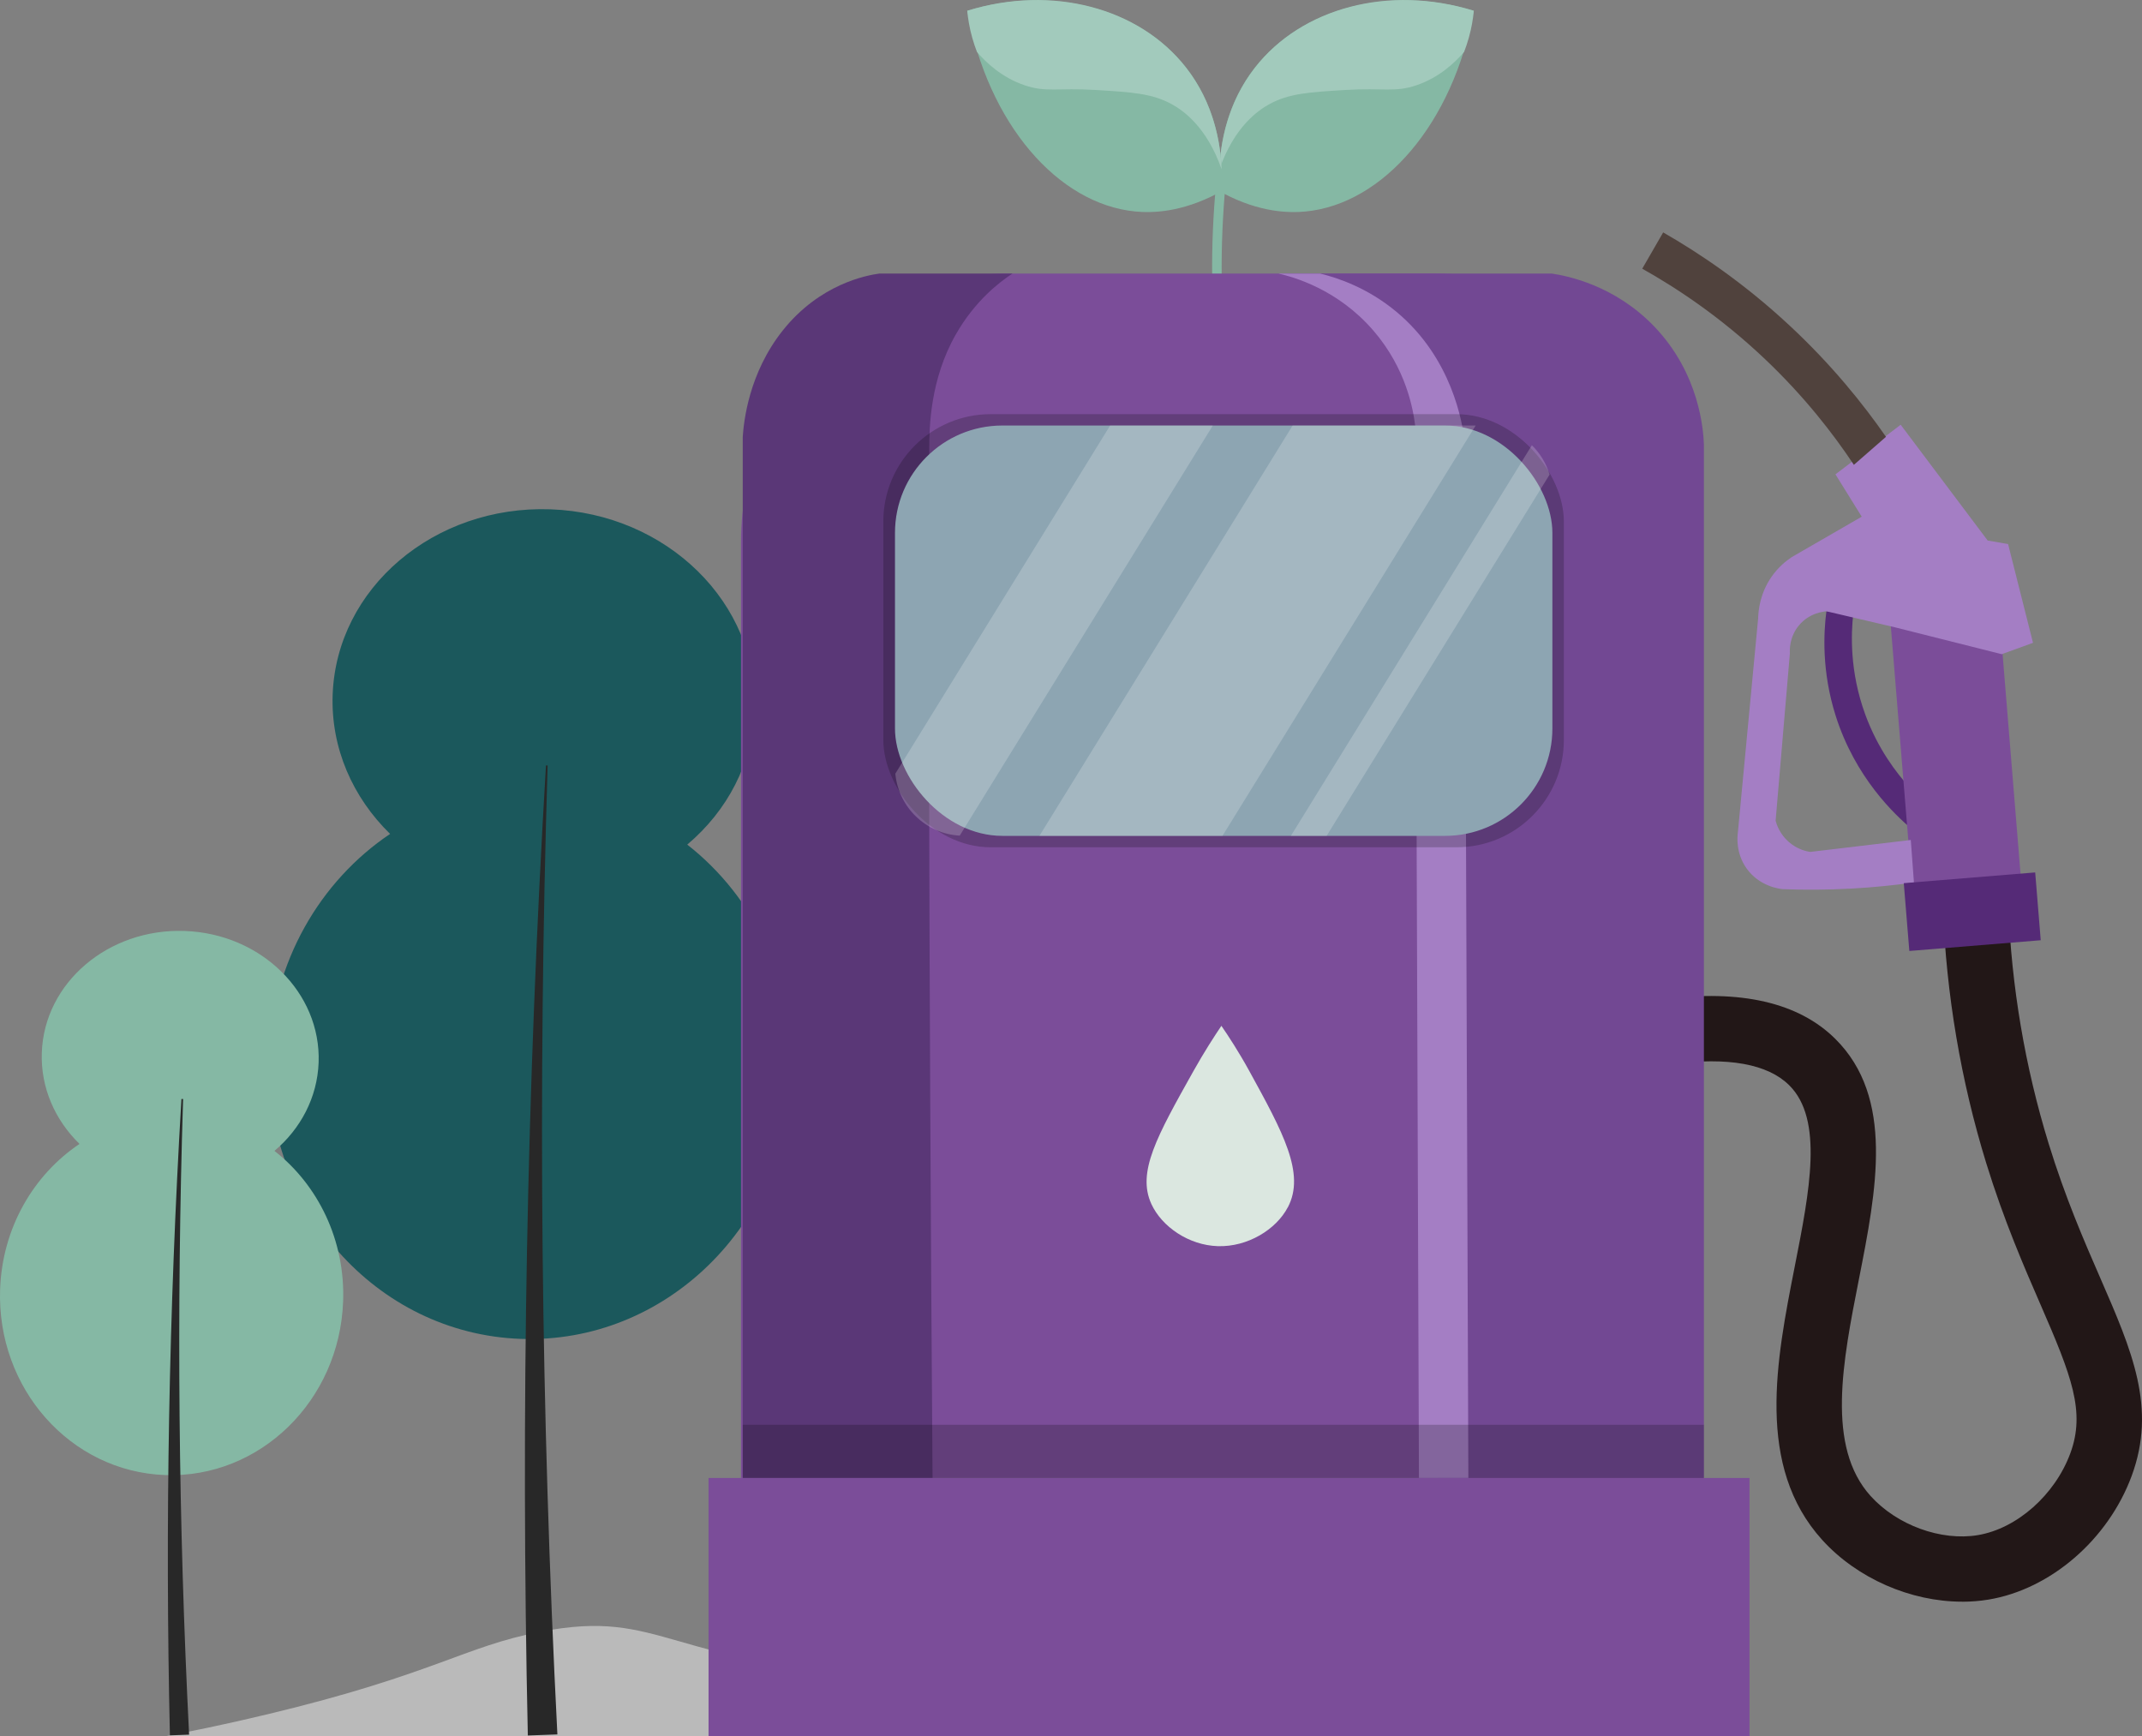 <svg viewBox="0 0 360.2 291.96" xmlns="http://www.w3.org/2000/svg" id="Lager_2">
  <rect x="0" y="0" width="360.2" height="291.96" fill="#808080" stroke="none"/>
  <defs>
    <style>
      .cls-1 {
        fill: #724893;
      }

      .cls-2 {
        fill: #50423d;
      }

      .cls-3 {
        fill: #a2cabc;
      }

      .cls-4 {
        fill: #1b585c;
      }

      .cls-5 {
        fill: #552a77;
      }

      .cls-6 {
        fill: #5a3777;
      }

      .cls-7 {
        fill: #7b4d99;
      }

      .cls-8 {
        fill: #fff;
      }

      .cls-9 {
        fill: #8da5b2;
      }

      .cls-10 {
        fill: #bababa;
      }

      .cls-11 {
        fill: #a47ec4;
      }

      .cls-12 {
        fill: #221717;
      }

      .cls-13 {
        fill: #dbe7e0;
      }

      .cls-14 {
        fill: #85b8a4;
      }

      .cls-15 {
        opacity: .2;
      }

      .cls-16 {
        fill: #282828;
      }
    </style>
  </defs>
  <g id="Lager_1-2">
    <g>
      <path d="M307.14,102.77c1.5.14,3.01.29,4.51.43-.38,3.37-.63,9.7,2.01,16.93,2.13,5.82,5.28,9.87,7.41,12.22.18,2.38.35,4.77.53,7.15-3.01-2.52-9.63-8.77-12.92-19.17-2.34-7.41-2.03-13.84-1.55-17.56Z" class="cls-5"></path>
      <path d="M27.79,291.96h253.63c-10.3-.03-25.89-.5-44.76-2.78-14.51-1.75-18.93-3.11-32.13-4.63-23.87-2.73-28.57-.46-50.5-1.85-42.54-2.7-42.27-12.36-63.12-8.33-12.94,2.5-17.89,7.16-45.91,13.88-7.21,1.73-13.22,2.94-17.21,3.7Z" class="cls-10"></path>
      <g>
        <path d="M115.58,142.01c6.69-5.65,11-13.65,11.32-22.65.65-17.92-14.72-33.02-34.31-33.72s-36,13.25-36.65,31.17c-.32,9.01,3.4,17.3,9.66,23.41-11.77,7.91-19.78,21.51-20.35,37.24-.92,25.46,18.03,46.8,42.31,47.67,24.28.87,44.71-19.05,45.63-44.51.57-15.72-6.45-29.87-17.62-38.6Z" class="cls-4"></path>
        <path d="M88.76,291.83c-1.21-54.42-.18-108.85,3.05-163.12h.28c-1.67,54.34-1.13,108.71,1.64,162.93l-4.97.18h0Z" class="cls-16"></path>
      </g>
      <g>
        <path d="M46.15,193.52c4.39-3.7,7.21-8.95,7.43-14.86.42-11.75-9.65-21.66-22.51-22.12-12.85-.46-23.62,8.69-24.04,20.45-.21,5.91,2.23,11.35,6.34,15.36C5.65,197.53.39,206.45.02,216.76c-.6,16.7,11.82,30.7,27.75,31.27,15.93.57,29.33-12.5,29.93-29.2.37-10.31-4.23-19.59-11.56-25.32Z" class="cls-14"></path>
        <path d="M28.57,291.8c-.82-35.69-.17-71.4,1.94-107h.28c-1.12,35.65-.79,71.31,1.01,106.88l-3.23.12h0Z" class="cls-16"></path>
      </g>
      <g>
        <path d="M247.83,1.81c-14.32-4.33-28.97-.45-36.8,9.56-5.89,7.52-6.11,16.17-6,19.61.1.04.4.16.58.49.27.47.09.95.06,1.01,6.19,3.28,11.14,3.35,13.9,3.08,13.02-1.27,24.77-14.75,28.25-33.75Z" class="cls-14"></path>
        <path d="M213.43,17.53c3.31-1.83,6.75-2.03,12.79-2.4,6.52-.39,8.32.45,11.99-.8,3.84-1.31,6.45-3.81,7.99-5.59.28-.73.56-1.53.8-2.4.47-1.67.71-3.2.84-4.53-14.24-4.43-28.94-.52-36.8,9.56-4.68,5.99-5.8,12.7-5.98,17.1,2.5-7.16,6.48-9.9,8.38-10.95Z" class="cls-3"></path>
        <path d="M162.65,1.81c14.32-4.33,28.97-.45,36.8,9.56,5.89,7.52,6.11,16.17,6,19.61-.1.04-.4.16-.58.49-.27.47-.09.95-.06,1.01-6.19,3.28-11.14,3.35-13.9,3.08-13.02-1.27-24.77-14.75-28.25-33.75Z" class="cls-14"></path>
        <path d="M197.06,17.53c-3.31-1.83-6.75-2.03-12.79-2.4-6.52-.39-8.32.45-11.99-.8-3.84-1.31-6.45-3.81-7.99-5.59-.28-.73-.56-1.53-.8-2.4-.47-1.67-.71-3.2-.84-4.53,14.24-4.43,28.94-.52,36.8,9.56,4.68,5.99,5.8,12.7,5.98,17.1-2.5-7.16-6.48-9.9-8.38-10.95Z" class="cls-3"></path>
        <path d="M204.63,29.52h1.6c-.47,4.61-.78,9.69-.8,15.19-.02,5.81.3,11.16.8,15.99h-1.6c-.5-4.82-.81-10.18-.8-15.99.01-5.5.33-10.58.8-15.19Z" class="cls-14"></path>
      </g>
      <rect transform="translate(666.86 224.56) rotate(175.33)" height="45.56" width="18.35" y="103.09" x="319.68" class="cls-7"></rect>
      <path d="M341.87,108.08c-1.4-5.53-2.79-11.07-4.19-16.6-1.14-.2-2.28-.4-3.43-.59-4.88-6.49-9.75-12.98-14.63-19.47-3.66,2.78-7.31,5.56-10.97,8.34,1.47,2.37,2.94,4.74,4.42,7.12-3.92,2.26-7.84,4.53-11.76,6.79-.93.62-2.25,1.66-3.39,3.29-1.98,2.84-2.24,5.74-2.27,7.02-1.14,12.04-2.28,24.07-3.42,36.11-.08.66-.34,3.35,1.45,5.9,2.16,3.07,5.58,3.47,6.1,3.52,3.57.14,7.48.13,11.66-.1,3.73-.21,7.21-.57,10.41-1.02-.18-2.38-.35-4.77-.53-7.15-5.64.67-11.29,1.34-16.93,2.01-.64-.1-2.16-.43-3.59-1.68-1.53-1.34-2.04-2.94-2.21-3.56.8-9.39,1.6-18.78,2.4-28.17-.03-.48-.12-2.71,1.52-4.68,1.77-2.13,4.22-2.34,4.65-2.37,3.84.9,7.69,1.8,11.53,2.7,5.97,1.5,11.95,3.01,17.92,4.51,1.76-.64,3.51-1.27,5.27-1.91Z" class="cls-11"></path>
      <path d="M317.15,73.45c-1.8,1.57-3.6,3.14-5.4,4.71-3.45-5.19-8.29-11.46-14.93-17.76-7.45-7.07-14.81-11.94-20.66-15.22,1.17-2.03,2.35-4.06,3.52-6.1,6.11,3.5,13.62,8.54,21.28,15.68,7.09,6.6,12.36,13.18,16.18,18.68Z" class="cls-2"></path>
      <path d="M329.95,269.32c-8.62,0-17.65-3.89-23.54-10.4-11.21-12.4-7.7-30.22-4.61-45.93,2.51-12.73,4.88-24.76-.93-30.51-3.62-3.58-10.25-4.78-19.7-3.56l-1.41-10.91c12.99-1.67,22.7.57,28.85,6.66,10,9.91,6.94,25.44,3.98,40.46-2.72,13.82-5.54,28.11,1.98,36.43,4.43,4.9,11.84,7.6,18.02,6.57,6.56-1.09,12.96-6.74,15.55-13.74,2.59-7,.21-13.05-5-25.01-2.74-6.3-6.16-14.14-9.15-23.85-4.25-13.82-6.7-28.26-7.27-42.93l10.99-.43c.53,13.72,2.82,27.21,6.79,40.12,2.81,9.12,5.95,16.33,8.72,22.69,5.3,12.16,9.48,21.76,5.23,33.23-3.96,10.68-13.63,19.03-24.06,20.76-1.46.24-2.95.36-4.45.36Z" class="cls-12"></path>
      <rect transform="translate(674.7 279.07) rotate(175.33)" height="11.44" width="22.17" y="147.56" x="320.58" class="cls-5"></rect>
      <path d="M169.67,46h71.52c24.87,0,45.06,20.19,45.06,45.06v157.46H124.61V91.06c0-24.87,20.19-45.06,45.06-45.06Z" class="cls-7"></path>
      <path d="M286.53,248.52h-44.72c1.11-89.47.63-155.38-.64-172.49-.3-4.1-1.14-11.7-6.39-18.53-6.78-8.83-16.09-11.01-18.53-11.5h44.72c2.57.39,10.57,1.95,17.25,8.94,7.61,7.96,8.22,17.44,8.31,19.8v173.77Z" class="cls-1"></path>
      <path d="M124.9,248.52h31.92c-.7-92.36-.65-159.57-.56-173.13.02-3.51.13-11.56,4.48-19.17,3.21-5.61,7.23-8.72,9.52-10.22h-22.4c-2.08.29-9.97,1.7-16.24,9.58-5.73,7.21-6.55,15.35-6.72,17.89v175.05Z" class="cls-6"></path>
      <path d="M246.92,248.52h-8.31c-.21-58.99-.43-117.98-.64-176.97-.32-2.65-1.49-9.56-7.03-15.97-6.02-6.97-13.44-9.01-15.97-9.58h7.03c3.1.76,8.02,2.44,12.78,6.39,9.46,7.86,11.15,18.81,11.5,21.72.21,58.14.43,116.27.64,174.41Z" class="cls-11"></path>
      <g class="cls-15">
        <rect height="12.14" width="161.63" y="239.57" x="124.9"></rect>
      </g>
      <rect height="43.44" width="175.05" y="248.52" x="119.15" class="cls-7"></rect>
      <g class="cls-15">
        <rect ry="18.06" rx="18.06" height="72.83" width="114.44" y="69.64" x="148.54"></rect>
      </g>
      <g>
        <rect ry="18.06" rx="18.06" height="69" width="110.55" y="71.55" x="150.5" class="cls-9"></rect>
        <g class="cls-15">
          <polygon points="217.37 71.55 174.79 140.55 205.57 140.55 248.15 71.55 217.37 71.55" class="cls-8"></polygon>
        </g>
        <g class="cls-15">
          <path d="M257.6,74.87l-40.53,65.69h6.01l37.5-60.76c-.56-1.89-1.6-3.58-2.97-4.92Z" class="cls-8"></path>
        </g>
        <g class="cls-15">
          <path d="M186.68,71.55l-36.12,58.54c.53,5.65,5.13,10.1,10.83,10.42l42.56-68.96h-17.27Z" class="cls-8"></path>
        </g>
      </g>
      <path d="M216.56,203c-1.97,3.76-6.77,6.69-11.76,6.54-4.91-.15-9.43-3.28-11.18-7.08-2.46-5.36.91-11.36,7.06-22.34,1.83-3.27,3.53-5.88,4.71-7.63,1.2,1.75,2.91,4.35,4.71,7.63,5.62,10.24,9.45,17.2,6.47,22.88Z" class="cls-13"></path>
    </g>
  </g>
</svg>